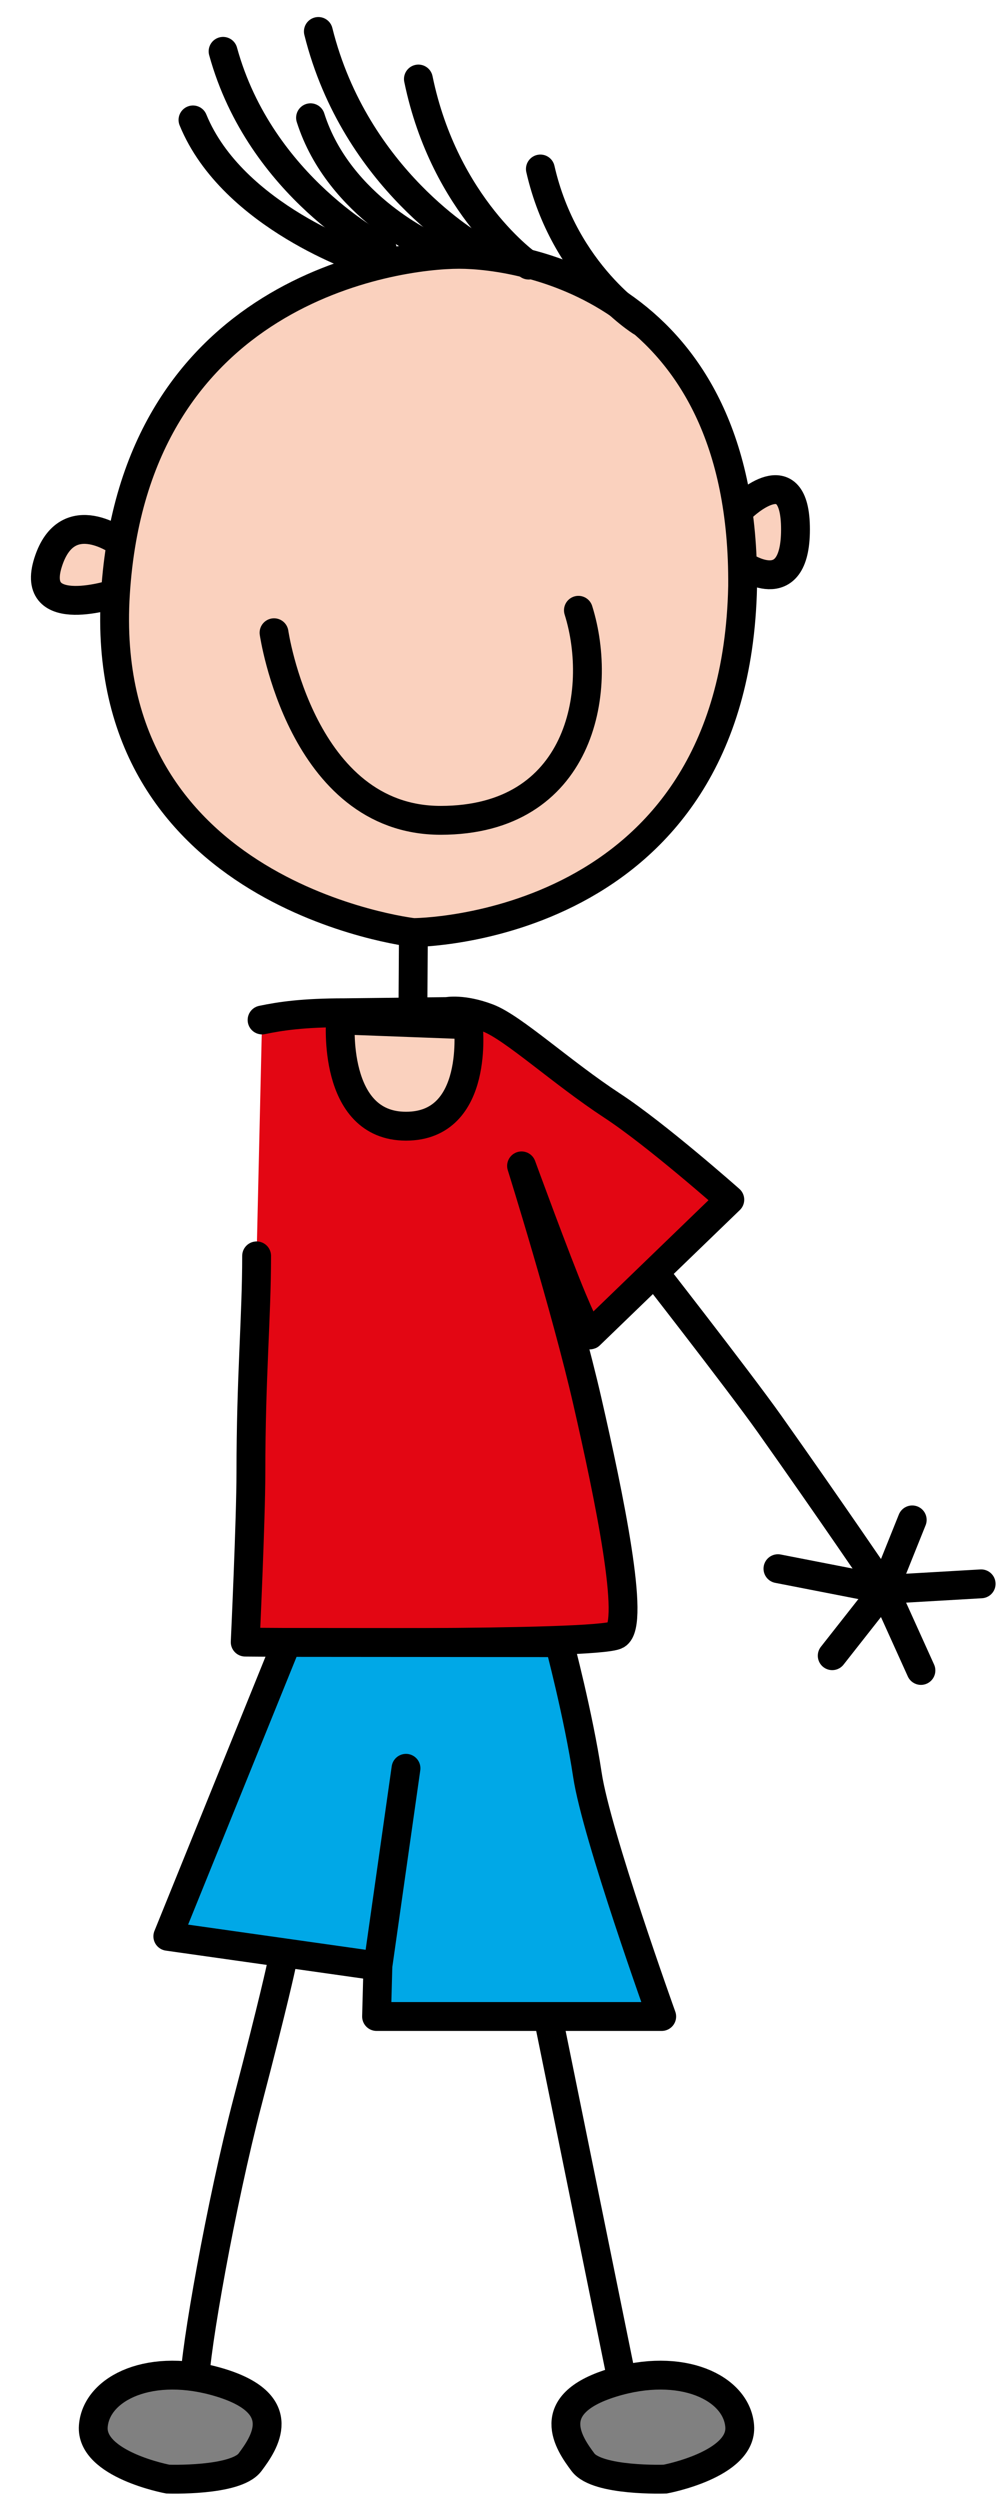 <?xml version="1.0" encoding="utf-8"?>
<!-- Generator: Adobe Illustrator 16.0.4, SVG Export Plug-In . SVG Version: 6.00 Build 0)  -->
<!DOCTYPE svg PUBLIC "-//W3C//DTD SVG 1.1//EN" "http://www.w3.org/Graphics/SVG/1.1/DTD/svg11.dtd">
<svg version="1.1" id="Layer_1" xmlns="http://www.w3.org/2000/svg" xmlns:xlink="http://www.w3.org/1999/xlink" x="0px" y="0px"
	 width="281px" height="697px" viewBox="0 0 281 697" enable-background="new 0 0 281 697" xml:space="preserve">
<g>
	<path fill="none" stroke="#000000" stroke-width="8.047" stroke-linecap="round" stroke-miterlimit="10" d="M273.785,441.569
		l-27.021,1.562c0,0-15.177-22.344-32.066-46.18c-8.707-12.279-35.707-46.818-35.707-46.818"/>
	<polyline fill="none" stroke="#000000" stroke-width="8.047" stroke-linecap="round" stroke-miterlimit="10" points="
		232.227,461.607 246.764,443.131 256.984,465.72 	"/>
	<polyline fill="none" stroke="#000000" stroke-width="8.047" stroke-linecap="round" stroke-miterlimit="10" points="
		254.554,423.742 246.764,443.131 217.081,437.342 	"/>
</g>
<g>
	<path fill="#FAD1BE" stroke="#000000" stroke-width="8.047" stroke-miterlimit="10" d="M33.82,151.413
		c0,0-15.019-11.443-20.384,5.321c-5.365,16.764,18.776,8.717,18.776,8.717"/>
	<path fill="#FAD1BE" stroke="#000000" stroke-width="8.047" stroke-miterlimit="10" d="M207.232,141.312
		c0,0,14.747-14.244,14.747,6.289s-14.82,9.891-14.82,9.891"/>
	<path fill="#FAD1BE" stroke="#000000" stroke-width="8.047" stroke-miterlimit="10" d="M128.102,70.903
		c18.193,0,79.796,10.059,79.125,92.537C205.216,260,115.361,260,115.361,260s-88.514-10.058-83.149-94.548
		C37.576,80.961,109.902,70.903,128.102,70.903z"/>
	<path fill="none" stroke="#000000" stroke-width="8.047" stroke-linecap="round" stroke-miterlimit="10" d="M76.469,176.404
		c0,0,7.596,52.304,46.488,52.304s45.604-35.764,38.447-58.562"/>
	<g>
		<path fill="none" stroke="#000000" stroke-width="8.047" stroke-linecap="round" stroke-miterlimit="10" d="M178.87,89.671
			c0,0-21.416-13.299-28.08-42.557"/>
		<path fill="none" stroke="#000000" stroke-width="8.047" stroke-linecap="round" stroke-miterlimit="10" d="M147.516,73.907
			c0,0-23.419-16.24-30.764-51.876"/>
		<path fill="none" stroke="#000000" stroke-width="8.047" stroke-linecap="round" stroke-miterlimit="10" d="M132.523,68.988
			c0,0-33.369-18.785-43.687-60.217"/>
		<path fill="none" stroke="#000000" stroke-width="8.047" stroke-linecap="round" stroke-miterlimit="10" d="M120.793,69.204
			c0,0-26.167-11.283-34.141-36.376"/>
		<path fill="none" stroke="#000000" stroke-width="8.047" stroke-linecap="round" stroke-miterlimit="10" d="M106.69,69.465
			c0,0-33.999-17.17-44.44-55.152"/>
		<path fill="none" stroke="#000000" stroke-width="8.047" stroke-linecap="round" stroke-miterlimit="10" d="M101.776,72.586
			c0,0-36.833-12.051-47.926-39.153"/>
	</g>
</g>
<line fill="none" stroke="#000000" stroke-width="8.047" stroke-miterlimit="10" x1="115.361" y1="260" x2="115.219" y2="282.354"/>
<path fill="#E30613" stroke="#000000" stroke-width="8.047" stroke-linecap="round" stroke-linejoin="round" stroke-miterlimit="10" d="
	M71.607,350.133c0,17.244-1.594,33.733-1.594,60.413c0,13.02-1.591,47.269-1.591,47.269s98.236,1.006,103.602-2.012
	c5.363-3.018-2.122-38.893-8.105-65.044c-5.977-26.151-18.382-65.715-18.382-65.715s9.728,26.587,14.187,37.19
	c4.295,10.205,4.855,9.959,4.855,9.959l39.071-37.725c0,0-20.483-18.142-32.779-26.187c-14.302-9.366-27.681-21.794-34.722-24.477
	c-7.041-2.682-11.4-1.786-11.4-1.786l-28.613,0.335c-11.663,0-17.891,0.951-23.007,2.015"/>
<path fill="#FAD1BE" stroke="#000000" stroke-width="8.047" stroke-miterlimit="10" d="M95.019,284.368l35.634,1.338
	c0,0,3.374,28.275-17.361,28.275C92.562,313.981,95.019,284.368,95.019,284.368z"/>
<path fill="#00A8E7" stroke="#000000" stroke-width="8.047" stroke-linecap="round" stroke-linejoin="round" stroke-miterlimit="10" d="
	M80.041,457.903l-33.213,81.939l58.622,8.298l-0.372,14.056h79.571c0,0-18.215-50.643-20.73-67.344
	c-2.514-16.701-7.879-36.881-7.879-36.881L80.041,457.903z"/>
<line fill="#00A8E7" stroke="#000000" stroke-width="8.047" stroke-linecap="round" stroke-linejoin="round" stroke-miterlimit="10" x1="105.449" y1="548.141" x2="113.291" y2="492.998"/>
<g>
	<path fill="none" stroke="#000000" stroke-width="8.047" stroke-linecap="round" stroke-miterlimit="10" d="M54.34,664.347
		c0-8.718,7.376-50.292,14.752-78.455c7.376-28.164,9.388-37.751,9.388-37.751"/>
	<path fill="#808080" stroke="#000000" stroke-width="8.047" stroke-linecap="round" stroke-miterlimit="10" d="M46.828,691.169
		c0,0-21.604-4.023-20.792-14.753c0.812-10.729,16.235-18.104,35.681-12.069c19.446,6.035,12.07,16.764,8.047,22.128
		S46.828,691.169,46.828,691.169z"/>
</g>
<g>
	
		<line fill="none" stroke="#000000" stroke-width="8.047" stroke-linecap="round" stroke-miterlimit="10" x1="152.912" y1="562.196" x2="173.699" y2="664.347"/>
	<path fill="#808080" stroke="#000000" stroke-width="8.047" stroke-linecap="round" stroke-miterlimit="10" d="M185.617,691.169
		c0,0,21.604-4.023,20.793-14.753c-0.812-10.729-16.235-18.104-35.682-12.069c-19.445,6.035-12.069,16.764-8.047,22.128
		C166.705,691.839,185.617,691.169,185.617,691.169z"/>
</g>
</svg>
